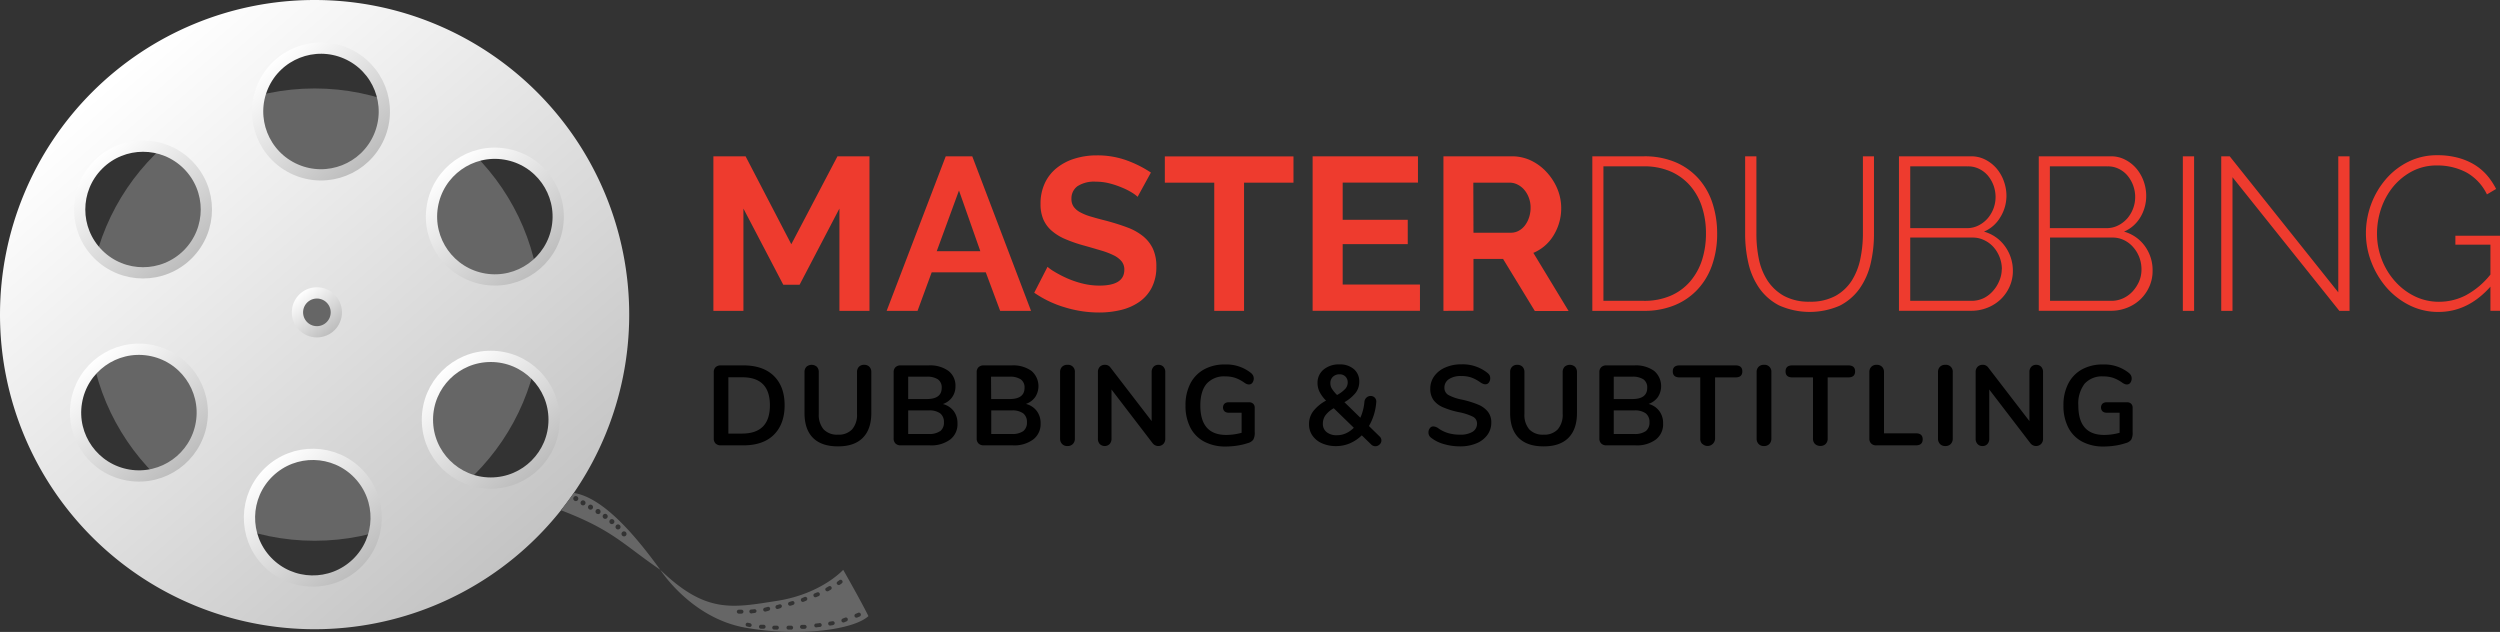 <svg xmlns="http://www.w3.org/2000/svg" xmlns:xlink="http://www.w3.org/1999/xlink" viewBox="0 0 666.15 168.39"><rect x="0" y="0" width="666.15" height="168.39" fill="#333333" stroke="none"/><defs><linearGradient id="linear-gradient" x1="29.84" x2="151.37" y1="21.45" y2="161.87" gradientUnits="userSpaceOnUse"><stop offset="0" stop-color="#fff"/><stop offset="1" stop-color="#bdbdbd"/></linearGradient><linearGradient xlink:href="#linear-gradient" id="linear-gradient-2" x1="119.83" x2="143.89" y1="43.81" y2="71.61" gradientTransform="rotate(80.61 131.86 57.707)"/><linearGradient xlink:href="#linear-gradient" id="linear-gradient-3" x1="24.99" x2="49.05" y1="96.05" y2="123.85" gradientTransform="rotate(80.61 37.02 109.942)"/><linearGradient xlink:href="#linear-gradient" id="linear-gradient-4" x1="26.08" x2="50.14" y1="41.92" y2="69.72" gradientTransform="rotate(45 38.11 55.816)"/><linearGradient xlink:href="#linear-gradient" id="linear-gradient-5" x1="71.32" x2="95.38" y1="124.06" y2="151.85" gradientTransform="rotate(43.85 83.35 137.936)"/><linearGradient xlink:href="#linear-gradient" id="linear-gradient-6" x1="80.07" x2="88.81" y1="78.18" y2="88.28"/><linearGradient xlink:href="#linear-gradient" id="linear-gradient-7" x1="73.5" x2="97.56" y1="15.81" y2="43.6" gradientTransform="rotate(66.46 85.527 29.703)"/><linearGradient xlink:href="#linear-gradient" id="linear-gradient-8" x1="118.74" x2="142.8" y1="97.94" y2="125.74"/><style>.cls-1{fill:#666}.cls-3{fill:#ee3b2e}.cls-4{fill:#000}</style></defs><g id="Layer_2" data-name="Layer 2"><g id="Layer_2-2" data-name="Layer 2"><circle cx="83.83" cy="83.83" r="60.26" class="cls-1"/><path d="M83.83 0a83.83 83.83 0 1 0 83.83 83.83A83.83 83.83 0 0 0 83.83 0Zm39.89 42.93a16.88 16.88 0 1 1-6.64 22.92 16.88 16.88 0 0 1 6.64-22.92Zm-78.56 81.8a16.88 16.88 0 1 1 6.64-22.92 16.86 16.86 0 0 1-6.64 22.92Zm7.4-60.18a16.88 16.88 0 1 1-5.72-23.17 16.89 16.89 0 0 1 5.72 23.17ZM83 154.83a16.88 16.88 0 1 1 17.22-16.53A16.87 16.87 0 0 1 83 154.83Zm-2.56-71.6a4 4 0 1 1 4 4 4 4 0 0 1-3.99-4Zm4.74-36.65A16.88 16.88 0 1 1 102.41 30a16.88 16.88 0 0 1-17.22 16.58Zm60 74a16.88 16.88 0 1 1-5.72-23.18 16.88 16.88 0 0 1 5.76 23.17Z" style="fill:url(#linear-gradient)"/><path d="M224.68 151.83s-5.74 6.42-17.66 8.28-18.91 3.46-31.08-8.28c0 0 8.17 12.88 22.72 15.43 14.85 2.59 29 .4 32.74-3.09-1.78-3.66-6.72-12.34-6.72-12.34Zm-27.11 11.68h-.7a.52.52 0 0 1-.53-.52.53.53 0 0 1 .53-.53h.7a.53.53 0 0 1 .53.53.52.52 0 0 1-.53.52Zm2.71 3.16a.53.53 0 0 1-.63.4l-.68-.15a.53.53 0 0 1 .22-1l.69.15a.53.53 0 0 1 .4.6Zm.84-3.34-.69.08a.53.53 0 1 1-.13-1l.7-.08a.52.52 0 0 1 .58.46.53.53 0 0 1-.46.54ZM204 167a.53.53 0 0 1-.53.53h-.7a.53.53 0 0 1-.53-.53.53.53 0 0 1 .53-.53h.7a.53.53 0 0 1 .53.53Zm.7-4.23-.67.18a.54.54 0 0 1-.65-.38.53.53 0 0 1 .38-.64l.68-.18a.53.53 0 1 1 .26 1Zm2.27 5h-.7a.54.54 0 0 1-.5-.56.53.53 0 0 1 .56-.49h.7a.53.53 0 0 1-.06 1.06Zm1-5.72-.67.2a.52.52 0 0 1-.65-.35.53.53 0 0 1 .35-.66l.67-.2a.54.54 0 0 1 .66.35.53.53 0 0 1-.33.61Zm2.8 5.72h-.7a.53.53 0 0 1-.5-.56.52.52 0 0 1 .55-.49h.71a.53.53 0 0 1-.06 1.06Zm.57-6.58-.67.2a.54.54 0 0 1-.66-.35.53.53 0 0 1 .36-.66l.67-.2a.51.51 0 0 1 .65.35.53.53 0 0 1-.31.63Zm3.06 6.37h-.7a.52.52 0 0 1-.52-.53.52.52 0 0 1 .52-.53h.7a.53.53 0 0 1 0 1.06Zm.38-7.48-.65.27a.52.52 0 1 1-.4-1l.65-.27a.53.53 0 0 1 .69.29.52.52 0 0 1-.25.68Zm2-1.28a.52.52 0 0 1 .29-.68l.65-.27a.52.52 0 0 1 .4 1l-.65.27a.53.53 0 0 1-.7-.35Zm1.59 8.26-.69.08a.52.52 0 1 1-.13-1l.7-.08a.52.52 0 1 1 .12 1Zm1.6-9.73a.54.54 0 0 1 .2-.72l.6-.35a.53.53 0 1 1 .53.91l-.61.35a.53.53 0 0 1-.69-.22Zm2 9.24-.69.11a.52.52 0 0 1-.6-.44.53.53 0 0 1 .44-.6l.69-.11a.52.52 0 0 1 .6.44.52.52 0 0 1-.41.57Zm1.08-10.87a.52.52 0 0 1 .11-.73l.57-.42a.53.53 0 0 1 .62.85l-.56.41a.52.52 0 0 1-.71-.14Zm2.54 9.86-.65.27a.53.53 0 1 1-.4-1l.65-.26a.52.52 0 0 1 .68.28.53.53 0 0 1-.25.68Zm3.47-1.28-.64.27a.53.53 0 0 1-.41-1l.65-.27a.53.53 0 0 1 .69.29.52.52 0 0 1-.26.68ZM152.9 131.35s-1.37 1.93-3.42 4.61c13.92 5.33 16.39 9 26.46 15.87-5.94-8.19-14.84-19.2-23.04-20.48Zm.61 2.17a.68.68 0 0 1-.75-.58.67.67 0 0 1 1.33-.18.68.68 0 0 1-.58.76Zm1.93 1.14a.67.67 0 1 1-.17-1.33.68.68 0 0 1 .75.58.67.67 0 0 1-.58.75Zm2 1.14a.67.67 0 1 1-.18-1.33.67.67 0 0 1 .18 1.33Zm2 1.16a.67.67 0 1 1 .57-.76.67.67 0 0 1-.54.8Zm1.9 1.29a.67.67 0 1 1 .58-.76.67.67 0 0 1-.55.76Zm1.8 1.4a.67.67 0 0 1-.76-.57.67.67 0 1 1 .76.57Zm1.63 1.42a.67.67 0 1 1-.18-1.33.67.67 0 0 1 .18 1.33Zm1.6 1.85a.67.67 0 1 1 .57-.75.66.66 0 0 1-.54.75Z" class="cls-1"/><path d="M223.67 82.83V55.57l-10.61 20.3h-4.35l-10.62-20.3v27.26h-8V41.65h8.58l12.18 23.43 12.3-23.43h8.53v41.18ZM252 41.65h7.07l15.66 41.18h-8.23l-3.83-10.27h-14.41l-3.77 10.27h-8.23Zm9.22 25.29-5.69-16.18-5.93 16.18ZM303.13 52.44a9.44 9.44 0 0 0-1.48-1.1A17.35 17.35 0 0 0 299 50a22.8 22.8 0 0 0-3.33-1.13 14.57 14.57 0 0 0-3.66-.46 8.16 8.16 0 0 0-4.93 1.22A4 4 0 0 0 285.5 53a3.45 3.45 0 0 0 .61 2.11 5 5 0 0 0 1.77 1.48 14.06 14.06 0 0 0 2.93 1.16c1.18.35 2.54.72 4.09 1.11 2 .54 3.83 1.12 5.48 1.74a14.83 14.83 0 0 1 4.17 2.32 9.56 9.56 0 0 1 2.64 3.33 11.06 11.06 0 0 1 .93 4.79 11.91 11.91 0 0 1-1.25 5.65 10.46 10.46 0 0 1-3.36 3.8 14.7 14.7 0 0 1-4.87 2.12 24.71 24.71 0 0 1-5.77.66 31 31 0 0 1-9.17-1.39 28.48 28.48 0 0 1-8.12-3.88l3.54-6.9a12.05 12.05 0 0 0 1.88 1.32 29.63 29.63 0 0 0 3.22 1.68 24.54 24.54 0 0 0 4.12 1.42 18.5 18.5 0 0 0 4.64.58q6.61 0 6.61-4.23a3.46 3.46 0 0 0-.75-2.26 6.44 6.44 0 0 0-2.15-1.61 20.16 20.16 0 0 0-3.36-1.27c-1.32-.39-2.78-.82-4.41-1.28a37.07 37.07 0 0 1-5.13-1.77 13.63 13.63 0 0 1-3.63-2.26 8.52 8.52 0 0 1-2.17-3 10.31 10.31 0 0 1-.73-4.09 12.83 12.83 0 0 1 1.16-5.56 11.28 11.28 0 0 1 3.22-4.06 14.41 14.41 0 0 1 4.79-2.47 19.76 19.76 0 0 1 5.86-.84 22.92 22.92 0 0 1 8 1.36 30.18 30.18 0 0 1 6.38 3.22ZM344.66 48.67h-13.17v34.16h-7.94V48.67h-13.17v-7h34.28ZM378.36 75.81v7h-28.6V41.65h28.07v7h-20.06v9.92h17.34v6.49h-17.34v10.75ZM384.62 82.83V41.65h18.21a11.7 11.7 0 0 1 5.25 1.19 13.56 13.56 0 0 1 4.15 3.16 15 15 0 0 1 2.77 4.38 13.4 13.4 0 0 1 1 5 13.74 13.74 0 0 1-2 7.28 11.44 11.44 0 0 1-5.42 4.72l9.39 15.49h-9L400.51 69h-7.89v13.8Zm8-20.82h10a4.34 4.34 0 0 0 2.06-.52 5.2 5.2 0 0 0 1.65-1.42 7.21 7.21 0 0 0 1.1-2.12 8.2 8.2 0 0 0 .41-2.61 7.41 7.41 0 0 0-.47-2.67 7 7 0 0 0-1.24-2.12 5.59 5.59 0 0 0-1.8-1.39 4.65 4.65 0 0 0-2.06-.49h-9.69ZM424.29 82.83V41.65H438a21.12 21.12 0 0 1 8.56 1.62 17.37 17.37 0 0 1 6.11 4.41 18.35 18.35 0 0 1 3.66 6.53 25.63 25.63 0 0 1 1.22 8 25 25 0 0 1-1.37 8.5 18.27 18.27 0 0 1-3.91 6.49 17.34 17.34 0 0 1-6.18 4.18 21.16 21.16 0 0 1-8.09 1.45Zm30.28-20.65a22.44 22.44 0 0 0-1.1-7.16 16.24 16.24 0 0 0-3.22-5.66 14.71 14.71 0 0 0-5.19-3.71 17.64 17.64 0 0 0-7.06-1.33h-10.75v35.84H438a17.62 17.62 0 0 0 7.16-1.36 14.33 14.33 0 0 0 5.19-3.8 16.57 16.57 0 0 0 3.17-5.71 22.93 22.93 0 0 0 1.05-7.11ZM482.18 80.39a13.93 13.93 0 0 0 6.93-1.56 12.22 12.22 0 0 0 4.35-4.12 17.39 17.39 0 0 0 2.26-5.8 32.79 32.79 0 0 0 .67-6.55V41.65h2.95v20.71a34.35 34.35 0 0 1-.89 7.88 19 19 0 0 1-2.93 6.64 14.59 14.59 0 0 1-5.28 4.56 20 20 0 0 1-16.24-.09 14.66 14.66 0 0 1-5.31-4.7 19.14 19.14 0 0 1-2.84-6.65 34.49 34.49 0 0 1-.84-7.65v-20.7h3v20.71a33.46 33.46 0 0 0 .66 6.67A16.62 16.62 0 0 0 471 74.8a12.57 12.57 0 0 0 4.38 4.06 13.86 13.86 0 0 0 6.8 1.53ZM536.35 72.16a10.12 10.12 0 0 1-.87 4.2 10.7 10.7 0 0 1-2.38 3.4 11 11 0 0 1-3.54 2.24 11.44 11.44 0 0 1-4.29.81H506V41.65h19.2a8.13 8.13 0 0 1 3.89.93 9.78 9.78 0 0 1 3 2.41 10.84 10.84 0 0 1 1.88 3.36 11.44 11.44 0 0 1 .67 3.8 10.89 10.89 0 0 1-1.64 5.74 9.26 9.26 0 0 1-4.35 3.83 10.22 10.22 0 0 1 5.6 3.91 11 11 0 0 1 2.1 6.53ZM509 44.32v16.47h15.08a6.74 6.74 0 0 0 3.08-.7 8 8 0 0 0 2.4-1.82 8.72 8.72 0 0 0 2.18-5.72 9.17 9.17 0 0 0-.55-3.16 8.88 8.88 0 0 0-1.51-2.61 7.15 7.15 0 0 0-2.32-1.78 6.47 6.47 0 0 0-3-.67Zm24.42 27.43a8.84 8.84 0 0 0-.58-3.16 9 9 0 0 0-1.62-2.72 7.72 7.72 0 0 0-2.5-1.87 6.88 6.88 0 0 0-3-.7H509v16.86h16.3a7.54 7.54 0 0 0 3.22-.69 8 8 0 0 0 2.48-1.89 9.24 9.24 0 0 0 1.71-2.7 7.86 7.86 0 0 0 .68-3.13ZM573.58 72.16a10.12 10.12 0 0 1-.87 4.2 10.84 10.84 0 0 1-2.37 3.4A11 11 0 0 1 566.8 82a11.52 11.52 0 0 1-4.29.81h-19.26V41.65h19.2a8.09 8.09 0 0 1 3.88.93 9.66 9.66 0 0 1 3 2.41 11.07 11.07 0 0 1 1.89 3.36 11.43 11.43 0 0 1 .66 3.8 11 11 0 0 1-1.56 5.74 9.36 9.36 0 0 1-4.35 3.83 10.19 10.19 0 0 1 5.59 3.91 10.89 10.89 0 0 1 2.02 6.53Zm-27.37-27.84v16.47h15.08a6.7 6.7 0 0 0 3.07-.7 8 8 0 0 0 2.41-1.82 8.57 8.57 0 0 0 1.59-2.64 8.45 8.45 0 0 0 .58-3.08 8.88 8.88 0 0 0-2.06-5.77 7 7 0 0 0-2.29-1.78 6.43 6.43 0 0 0-3-.67Zm24.41 27.43a9 9 0 0 0-.57-3.16 8.8 8.8 0 0 0-1.63-2.72A7.68 7.68 0 0 0 566 64a6.93 6.93 0 0 0-3.05-.7h-16.7v16.86h16.3a7.49 7.49 0 0 0 3.21-.69 8.16 8.16 0 0 0 2.56-1.89 9.68 9.68 0 0 0 1.71-2.7 8 8 0 0 0 .59-3.13ZM581.64 82.83V41.65h3v41.18ZM594.87 47.22v35.61h-3V41.65h2.26l28.93 36.25V41.65h3v41.18h-2.72ZM663.6 76.39q-6 6.74-13.86 6.73a17 17 0 0 1-7.75-1.8 19.94 19.94 0 0 1-6.12-4.75 22.91 22.91 0 0 1-4-6.73 21.32 21.32 0 0 1-1.45-7.66 22.24 22.24 0 0 1 1.42-7.83 22 22 0 0 1 3.95-6.67 19 19 0 0 1 6-4.61 17 17 0 0 1 7.6-1.71 21 21 0 0 1 5.54.67 16.85 16.85 0 0 1 4.41 1.85 14.46 14.46 0 0 1 3.36 2.84 18 18 0 0 1 2.41 3.63l-2.44 1.45a13.24 13.24 0 0 0-5.54-5.89 16.5 16.5 0 0 0-7.8-1.82 14 14 0 0 0-6.61 1.56 16.55 16.55 0 0 0-5.05 4.12 18.61 18.61 0 0 0-3.19 5.8 20.77 20.77 0 0 0-1.1 6.67 18.91 18.91 0 0 0 1.28 6.93 18.64 18.64 0 0 0 3.51 5.77 16.9 16.9 0 0 0 5.24 4 14.64 14.64 0 0 0 6.5 1.47 15.48 15.48 0 0 0 7.16-1.74 21.19 21.19 0 0 0 6.53-5.51V65.2h-9.34v-2.38h11.89v20h-2.55Z" class="cls-3"/><path d="M190.68 118.18a1.8 1.8 0 0 1-.49-1.36V99.2a1.81 1.81 0 0 1 .49-1.36 1.93 1.93 0 0 1 1.38-.48h6q5.24 0 8.12 2.79c1.92 1.87 2.89 4.48 2.89 7.85s-1 6-2.89 7.87-4.63 2.8-8.12 2.8h-6a1.94 1.94 0 0 1-1.38-.49ZM205.15 108q0-7.47-7.35-7.47h-3.72v15h3.72q7.35-.04 7.35-7.53ZM216.63 116.67q-2.26-2.27-2.26-6.62V99.14a2 2 0 0 1 .51-1.41 2.12 2.12 0 0 1 2.78 0 2 2 0 0 1 .51 1.41v11.12a6 6 0 0 0 1.3 4.16 4.93 4.93 0 0 0 3.81 1.4 4.87 4.87 0 0 0 3.78-1.42 5.89 5.89 0 0 0 1.3-4.14V99.14a2 2 0 0 1 .51-1.41 1.87 1.87 0 0 1 1.39-.52 1.84 1.84 0 0 1 1.39.52 1.93 1.93 0 0 1 .52 1.41v10.91q0 4.32-2.27 6.61t-6.62 2.28q-4.38 0-6.65-2.27ZM254.13 109.54a5.41 5.41 0 0 1 1 3.32 5.11 5.11 0 0 1-1.95 4.26 8.43 8.43 0 0 1-5.37 1.55H240a1.9 1.9 0 0 1-1.38-.49 1.8 1.8 0 0 1-.5-1.36V99.2a1.82 1.82 0 0 1 .5-1.36 1.9 1.9 0 0 1 1.38-.48h7.49a8.37 8.37 0 0 1 5.22 1.46 4.92 4.92 0 0 1 1.88 4.1 4.85 4.85 0 0 1-.89 2.93 5 5 0 0 1-2.46 1.81 5.21 5.21 0 0 1 2.89 1.88ZM242 106.33h4.93c2.68 0 4-1 4-3a2.61 2.61 0 0 0-1-2.24 5.17 5.17 0 0 0-3-.72H242Zm8.52 8.56a2.8 2.8 0 0 0 1-2.36 2.9 2.9 0 0 0-1-2.39 4.93 4.93 0 0 0-3.07-.78H242v6.28h5.44a5 5 0 0 0 3.04-.75ZM276.28 109.54a5.35 5.35 0 0 1 1 3.32 5.11 5.11 0 0 1-2 4.26 8.4 8.4 0 0 1-5.36 1.55h-7.8a1.9 1.9 0 0 1-1.37-.49 1.77 1.77 0 0 1-.5-1.36V99.2a1.78 1.78 0 0 1 .5-1.36 1.89 1.89 0 0 1 1.37-.48h7.5a8.36 8.36 0 0 1 5.21 1.46 5.34 5.34 0 0 1 1 7 5.08 5.08 0 0 1-2.47 1.81 5.17 5.17 0 0 1 2.92 1.91Zm-12.17-3.21H269c2.68 0 4-1 4-3a2.58 2.58 0 0 0-1-2.24 5.15 5.15 0 0 0-3-.72h-4.93Zm8.53 8.56a2.83 2.83 0 0 0 1-2.36 2.87 2.87 0 0 0-1-2.39 4.88 4.88 0 0 0-3.06-.78h-5.45v6.28h5.45a5.05 5.05 0 0 0 3.06-.75ZM283 118.3a2 2 0 0 1-.53-1.42V99.14a1.94 1.94 0 0 1 .53-1.41 1.9 1.9 0 0 1 1.41-.52 1.81 1.81 0 0 1 2 1.93v17.74a2 2 0 0 1-.53 1.42 1.88 1.88 0 0 1-1.43.55 1.85 1.85 0 0 1-1.45-.55ZM310 97.73a2 2 0 0 1 .5 1.41v17.74a2 2 0 0 1-.51 1.42 1.91 1.91 0 0 1-2.82-.15l-11-14.36v13.09a2.05 2.05 0 0 1-.48 1.42 1.88 1.88 0 0 1-2.66 0 2.05 2.05 0 0 1-.48-1.42V99.14a2 2 0 0 1 .51-1.41 1.82 1.82 0 0 1 1.36-.52 1.7 1.7 0 0 1 1.45.69l11 14.3V99.14a2 2 0 0 1 .5-1.41 1.73 1.73 0 0 1 1.32-.52 1.76 1.76 0 0 1 1.31.52ZM333.9 107.56a1.39 1.39 0 0 1 .43 1.07v6.5a3.75 3.75 0 0 1-.37 2 2.58 2.58 0 0 1-1.48.94 16.37 16.37 0 0 1-2.81.67 20.77 20.77 0 0 1-3.08.24 11.94 11.94 0 0 1-5.71-1.3 8.77 8.77 0 0 1-3.71-3.77 12.62 12.62 0 0 1-1.28-5.87 12.49 12.49 0 0 1 1.28-5.82 9 9 0 0 1 3.65-3.78 11.18 11.18 0 0 1 5.56-1.32 10.45 10.45 0 0 1 7 2.3 2.39 2.39 0 0 1 .53.67 1.88 1.88 0 0 1-.2 1.9 1.08 1.08 0 0 1-.87.45 1.66 1.66 0 0 1-.61-.1 3.47 3.47 0 0 1-.63-.35 9.83 9.83 0 0 0-2.48-1.31 8.08 8.08 0 0 0-2.6-.38 6.19 6.19 0 0 0-5 1.95q-1.68 2-1.68 5.79 0 7.86 6.89 7.85a15.32 15.32 0 0 0 4.11-.57v-5.35h-3.41a1.66 1.66 0 0 1-1.14-.36 1.5 1.5 0 0 1 0-2.06 1.66 1.66 0 0 1 1.14-.36h5.35a1.53 1.53 0 0 1 1.12.37ZM368.09 117.37a1.43 1.43 0 0 1-.49 1.07 1.57 1.57 0 0 1-2.23 0l-2.51-2.44a10.53 10.53 0 0 1-3.17 2.13 9.31 9.31 0 0 1-3.63.74 9.11 9.11 0 0 1-3.76-.73 5.94 5.94 0 0 1-2.57-2.05 5.22 5.22 0 0 1-.93-3.06 5.66 5.66 0 0 1 1.11-3.44 10.64 10.64 0 0 1 3.43-2.84 9.22 9.22 0 0 1-1.71-2.3 5.19 5.19 0 0 1-.56-2.33 4.51 4.51 0 0 1 1.62-3.65 6.31 6.31 0 0 1 4.21-1.37 5.64 5.64 0 0 1 3.86 1.26 4.27 4.27 0 0 1 1.43 3.37 4.75 4.75 0 0 1-.95 2.92 10.55 10.55 0 0 1-3 2.52l4.24 4.14a13.12 13.12 0 0 0 1.08-4.23 1.73 1.73 0 0 1 .58-1.16 1.59 1.59 0 0 1 1.09-.41 1.47 1.47 0 0 1 1.48 1.72 14.74 14.74 0 0 1-1.94 6.29l2.78 2.72a1.44 1.44 0 0 1 .54 1.13Zm-9.46-1.91a6.92 6.92 0 0 0 2.11-1.48l-5.35-5.2a7.08 7.08 0 0 0-2.22 1.89 3.86 3.86 0 0 0-.68 2.22 2.76 2.76 0 0 0 1 2.25 4.17 4.17 0 0 0 2.74.83 5.83 5.83 0 0 0 2.4-.51Zm-3.46-15.07a2.29 2.29 0 0 0-.68 1.74 2.77 2.77 0 0 0 .4 1.44 10.59 10.59 0 0 0 1.38 1.68 8.32 8.32 0 0 0 2.19-1.64 2.52 2.52 0 0 0 .65-1.69 2.17 2.17 0 0 0-.59-1.57 2.12 2.12 0 0 0-1.59-.61 2.45 2.45 0 0 0-1.76.65ZM384.7 118.32a9.67 9.67 0 0 1-3.37-1.68 1.69 1.69 0 0 1-.7-1.45 1.71 1.71 0 0 1 .38-1.1 1.1 1.1 0 0 1 .89-.47 2.47 2.47 0 0 1 1.24.42 8.9 8.9 0 0 0 2.72 1.36 11.09 11.09 0 0 0 3.14.42 6.17 6.17 0 0 0 3.39-.77 2.53 2.53 0 0 0 1.18-2.25 2 2 0 0 0-1.11-1.77 14.58 14.58 0 0 0-3.67-1.19 21.89 21.89 0 0 1-4.32-1.33 6.14 6.14 0 0 1-2.51-1.93 5.07 5.07 0 0 1-.85-3 5.66 5.66 0 0 1 1.06-3.35 7 7 0 0 1 2.95-2.31 10.33 10.33 0 0 1 4.25-.84 10.54 10.54 0 0 1 7 2.3 2.29 2.29 0 0 1 .56.65 1.94 1.94 0 0 1-.21 1.91 1.13 1.13 0 0 1-.9.46 1.63 1.63 0 0 1-.55-.09 4 4 0 0 1-.68-.33 10.29 10.29 0 0 0-2.41-1.34 7.94 7.94 0 0 0-2.85-.44 5.55 5.55 0 0 0-3.25.83 2.65 2.65 0 0 0-1.2 2.31 2.15 2.15 0 0 0 1.06 1.91 12.57 12.57 0 0 0 3.6 1.23 25.22 25.22 0 0 1 4.37 1.35 6.4 6.4 0 0 1 2.56 1.89 4.5 4.5 0 0 1 .9 2.87 5.47 5.47 0 0 1-1.05 3.31 6.79 6.79 0 0 1-2.93 2.24 11.09 11.09 0 0 1-4.34.8 15.32 15.32 0 0 1-4.35-.62ZM404.66 116.67q-2.27-2.27-2.27-6.62V99.14a1.93 1.93 0 0 1 .52-1.41 1.84 1.84 0 0 1 1.39-.52 1.87 1.87 0 0 1 1.39.52 2 2 0 0 1 .51 1.41v11.12a5.91 5.91 0 0 0 1.3 4.16 4.93 4.93 0 0 0 3.81 1.4 4.87 4.87 0 0 0 3.78-1.42 5.94 5.94 0 0 0 1.3-4.14V99.14a2 2 0 0 1 .51-1.41 2.12 2.12 0 0 1 2.78 0 2 2 0 0 1 .52 1.41v10.91q0 4.32-2.27 6.61t-6.62 2.28q-4.38 0-6.65-2.27ZM442.15 109.54a5.35 5.35 0 0 1 1 3.32 5.1 5.1 0 0 1-1.94 4.26 8.43 8.43 0 0 1-5.37 1.55h-7.8a1.9 1.9 0 0 1-1.37-.49 1.77 1.77 0 0 1-.5-1.36V99.2a1.78 1.78 0 0 1 .5-1.36 1.89 1.89 0 0 1 1.37-.48h7.5a8.36 8.36 0 0 1 5.21 1.46 5.34 5.34 0 0 1 1 7 5.1 5.1 0 0 1-2.46 1.81 5.15 5.15 0 0 1 2.86 1.91ZM430 106.33h4.92c2.68 0 4-1 4-3a2.6 2.6 0 0 0-1-2.24 5.21 5.21 0 0 0-3-.72H430Zm8.52 8.56a2.83 2.83 0 0 0 1-2.36 2.87 2.87 0 0 0-1-2.39 4.88 4.88 0 0 0-3.06-.78H430v6.28h5.44a5.05 5.05 0 0 0 3.07-.75ZM453.58 118.29a1.88 1.88 0 0 1-.53-1.41v-16.32h-5.5c-1.21 0-1.82-.53-1.82-1.6s.61-1.6 1.82-1.6h14.9c1.21 0 1.81.53 1.81 1.6s-.6 1.6-1.81 1.6H457v16.32a2 2 0 0 1-3.37 1.41ZM468.6 118.3a2 2 0 0 1-.53-1.42V99.14a1.94 1.94 0 0 1 .53-1.41 1.89 1.89 0 0 1 1.4-.52 1.81 1.81 0 0 1 2 1.93v17.74a2 2 0 0 1-.53 1.42 1.88 1.88 0 0 1-1.44.55 1.84 1.84 0 0 1-1.43-.55ZM483.62 118.29a1.92 1.92 0 0 1-.53-1.41v-16.32h-5.5c-1.21 0-1.81-.53-1.81-1.6s.6-1.6 1.81-1.6h14.9c1.21 0 1.82.53 1.82 1.6s-.61 1.6-1.82 1.6H487v16.32a1.92 1.92 0 0 1-.53 1.41 1.9 1.9 0 0 1-1.4.53 2 2 0 0 1-1.45-.53ZM498.6 118.18a1.76 1.76 0 0 1-.49-1.33V99.14a1.94 1.94 0 0 1 .53-1.41 1.9 1.9 0 0 1 1.41-.52 1.93 1.93 0 0 1 1.43.52 1.9 1.9 0 0 1 .53 1.41v16.32h8.5c1.2 0 1.81.54 1.81 1.6s-.61 1.61-1.81 1.61H500a1.84 1.84 0 0 1-1.4-.49ZM516.93 118.3a2 2 0 0 1-.53-1.42V99.14a1.94 1.94 0 0 1 .53-1.41 1.89 1.89 0 0 1 1.4-.52 1.81 1.81 0 0 1 2 1.93v17.74a2 2 0 0 1-.53 1.42 1.88 1.88 0 0 1-1.44.55 1.84 1.84 0 0 1-1.43-.55ZM543.89 97.73a2 2 0 0 1 .5 1.41v17.74a1.94 1.94 0 0 1-.52 1.42 1.9 1.9 0 0 1-2.81-.15l-11-14.36v13.09a2.05 2.05 0 0 1-.48 1.42 1.69 1.69 0 0 1-1.33.55 1.66 1.66 0 0 1-1.33-.55 2 2 0 0 1-.49-1.42V99.14a1.93 1.93 0 0 1 .52-1.41 1.8 1.8 0 0 1 1.36-.52 1.7 1.7 0 0 1 1.45.69l11 14.3V99.14a2 2 0 0 1 .5-1.41 1.72 1.72 0 0 1 1.31-.52 1.76 1.76 0 0 1 1.32.52ZM567.84 107.56a1.42 1.42 0 0 1 .42 1.07v6.5a3.88 3.88 0 0 1-.36 2 2.58 2.58 0 0 1-1.48.94 16.6 16.6 0 0 1-2.81.67 20.87 20.87 0 0 1-3.08.24 12 12 0 0 1-5.72-1.3 8.8 8.8 0 0 1-3.7-3.77 12.49 12.49 0 0 1-1.28-5.87 12.37 12.37 0 0 1 1.28-5.82 9 9 0 0 1 3.64-3.78 11.25 11.25 0 0 1 5.57-1.32 10.47 10.47 0 0 1 7 2.3 2.39 2.39 0 0 1 .53.67 1.95 1.95 0 0 1-.2 1.9 1.09 1.09 0 0 1-.88.45 1.64 1.64 0 0 1-.6-.1 3.87 3.87 0 0 1-.64-.35 9.62 9.62 0 0 0-2.47-1.31 8.12 8.12 0 0 0-2.6-.38 6.21 6.21 0 0 0-5 1.95 8.71 8.71 0 0 0-1.67 5.79q0 7.86 6.89 7.85a15.32 15.32 0 0 0 4.11-.57v-5.35h-3.42a1.65 1.65 0 0 1-1.13-.36 1.5 1.5 0 0 1 0-2.06 1.65 1.65 0 0 1 1.13-.36h5.35a1.54 1.54 0 0 1 1.12.37Z" class="cls-4"/><circle cx="131.86" cy="57.71" r="16.88" style="stroke:url(#linear-gradient-2);fill:none;stroke-miterlimit:10;stroke-width:3px" transform="rotate(-80.61 131.862 57.711)"/><circle cx="37.02" cy="109.95" r="16.88" style="stroke:url(#linear-gradient-3);fill:none;stroke-miterlimit:10;stroke-width:3px" transform="rotate(-80.61 37.015 109.95)"/><circle cx="38.11" cy="55.82" r="16.88" style="stroke:url(#linear-gradient-4);fill:none;stroke-miterlimit:10;stroke-width:3px" transform="rotate(-45 38.113 55.823)"/><circle cx="83.35" cy="137.96" r="16.88" style="stroke:url(#linear-gradient-5);fill:none;stroke-miterlimit:10;stroke-width:3px" transform="rotate(-43.85 83.337 137.95)"/><circle cx="84.44" cy="83.23" r="5.18" style="stroke:url(#linear-gradient-6);fill:none;stroke-miterlimit:10;stroke-width:3px"/><circle cx="85.53" cy="29.7" r="16.88" style="stroke:url(#linear-gradient-7);fill:none;stroke-miterlimit:10;stroke-width:3px" transform="rotate(-66.46 85.536 29.706)"/><circle cx="130.77" cy="111.84" r="16.88" style="stroke:url(#linear-gradient-8);fill:none;stroke-miterlimit:10;stroke-width:3px"/></g></g></svg>